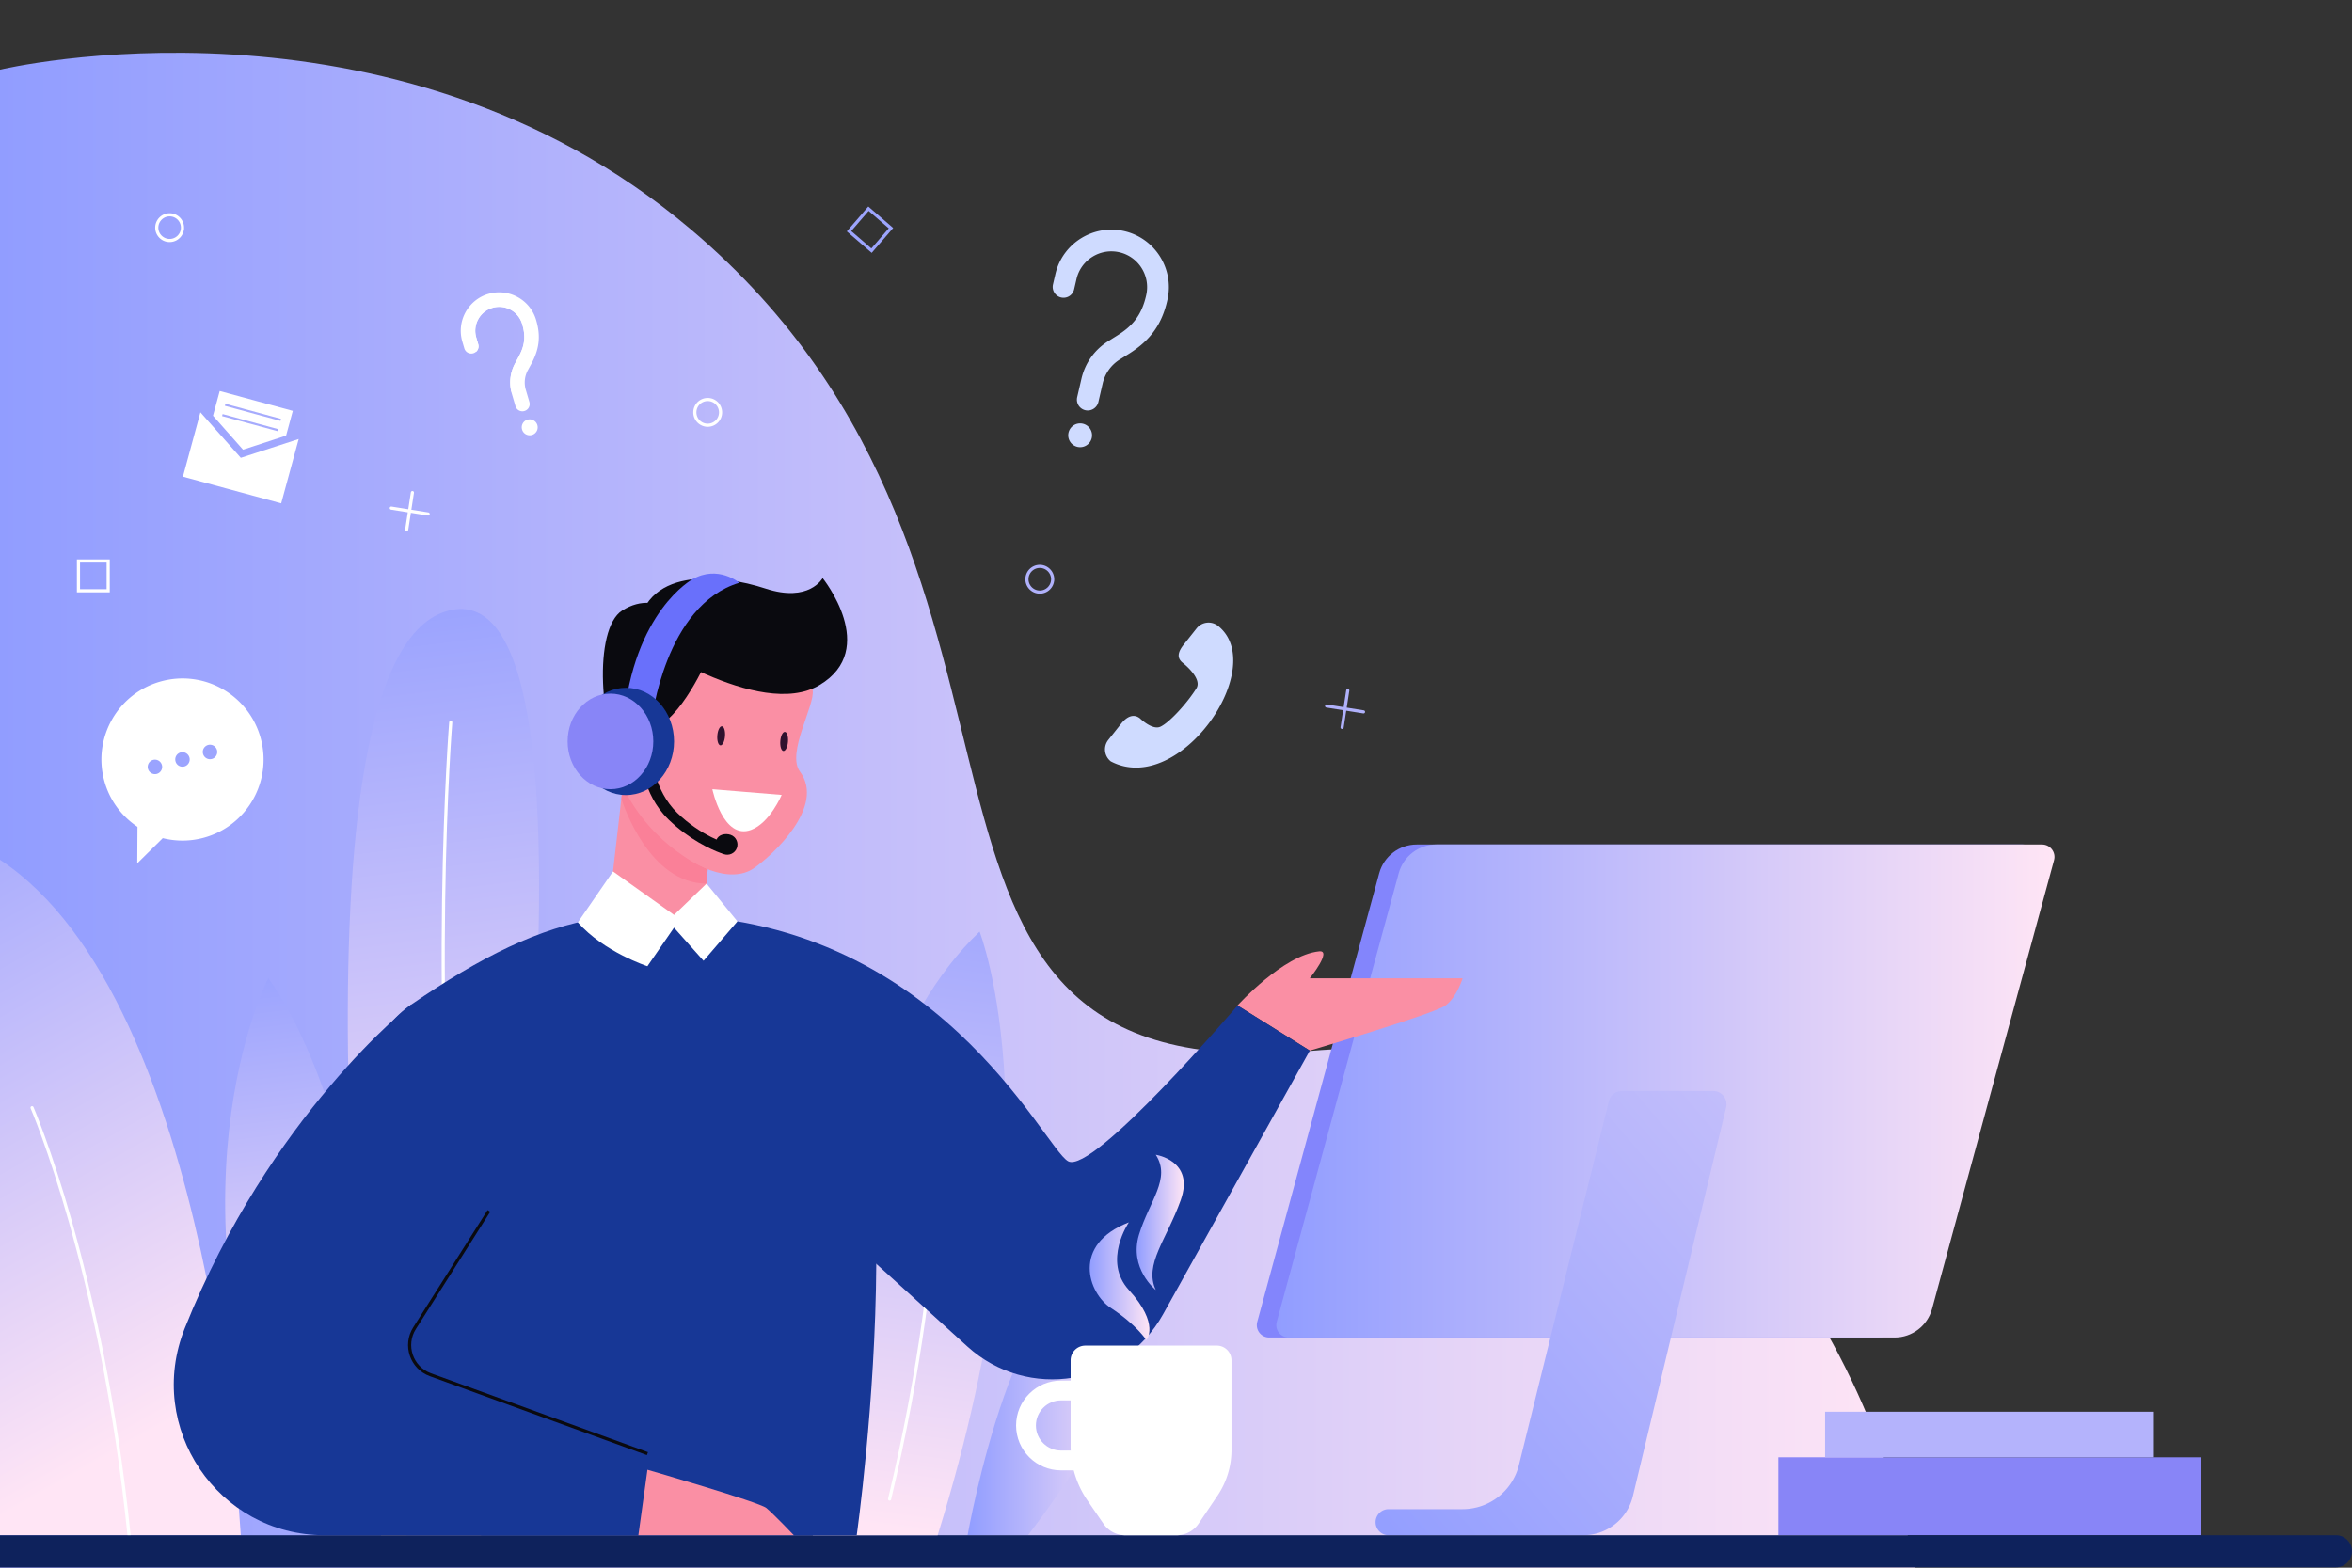 <svg xmlns="http://www.w3.org/2000/svg" xml:space="preserve" viewBox="0 0 750 500">
  <rect x="0" y="0" width="750" height="500" fill="#333333" stroke="none"/>
  <linearGradient id="a" x1="0" x2="610.65" y1="241.584" y2="241.584" gradientTransform="matrix(1 0 0 -1 0 500)" gradientUnits="userSpaceOnUse">
    <stop offset="0" style="stop-color:#919dff"/>
    <stop offset="1" style="stop-color:#ffe5f5"/>
  </linearGradient>
  <path fill="url(#a)" d="M0 22.22S124.8-7.62 220.29 73.15C352.35 184.85 264.7 348.5 417.67 335.2 579.45 321.13 610.65 500 610.65 500H0V22.22z"/>
  <linearGradient id="b" x1="121.825" x2="154.807" y1="328.267" y2="61.417" gradientTransform="matrix(1 0 0 -1 0 500)" gradientUnits="userSpaceOnUse">
    <stop offset="0" style="stop-color:#919dff"/>
    <stop offset="1" style="stop-color:#ffe5f5"/>
  </linearGradient>
  <path fill="url(#b)" d="M121.62 490.85s-34.68-279.6 20.75-295.91c59.37-17.47 10.86 295.91 10.86 295.91h-31.61z"/>
  <path fill="none" stroke="#FFF" stroke-linecap="round" stroke-miterlimit="10" d="M143.73 230.39s-7.13 88.88 3.19 188.42"/>
  <linearGradient id="c" x1="-70.722" x2="48.48" y1="252.537" y2="43.129" gradientTransform="matrix(1 0 0 -1 0 500)" gradientUnits="userSpaceOnUse">
    <stop offset="0" style="stop-color:#919dff"/>
    <stop offset="1" style="stop-color:#ffe5f5"/>
  </linearGradient>
  <path fill="url(#c)" d="M76.79 489.65c-.17 0-8.29-170.22-76.79-215.43v215.43h76.79z"/>
  <path fill="none" stroke="#FFF" stroke-linecap="round" stroke-miterlimit="10" d="M10.22 353.3s22.25 51.32 30.93 136.35"/>
  <linearGradient id="d" x1="308.55" x2="363.497" y1="51.958" y2="51.958" gradientTransform="matrix(1 0 0 -1 0 500)" gradientUnits="userSpaceOnUse">
    <stop offset="0" style="stop-color:#919dff"/>
    <stop offset="1" style="stop-color:#ffe5f5"/>
  </linearGradient>
  <path fill="url(#d)" d="M308.55 489.65s15.81-89.97 44.87-82.81c33 8.13-25.62 82.81-25.62 82.81h-19.25z"/>
  <linearGradient id="e" x1="82.992" x2="103.298" y1="203.437" y2="39.148" gradientTransform="matrix(1 0 0 -1 0 500)" gradientUnits="userSpaceOnUse">
    <stop offset="0" style="stop-color:#919dff"/>
    <stop offset="1" style="stop-color:#ffe5f5"/>
  </linearGradient>
  <path fill="url(#e)" d="M129.68 489.65s-8.24-127.34-44.12-177.7c0 0-36.64 70.75 9.68 176.99l34.44.71z"/>
  <path fill="#CFDBFF" d="M354.2 242.83a4.862 4.862 0 0 1-.8-6.82l4.15-5.24c1.66-2.1 3.86-3.32 5.96-1.66 0 0 3.91 3.86 6.51 2.67 2.95-1.36 8.66-7.68 11.49-12.25 1.99-3.22-4.36-8.12-4.36-8.12-2.1-1.66-1.39-3.65.27-5.76l4.15-5.24a4.862 4.862 0 0 1 6.82-.8c16.42 13.03-12.28 54.76-34.19 43.22z"/>
  <path fill="#8885F7" d="M567.09 464.79h134.65v24.86H567.09z"/>
  <path fill="#B4B3FC" d="M581.99 450.26h104.85v14.53H581.99z"/>
  <path fill="#8385FC" d="M597.91 426.59H404.73c-2.61 0-4.51-2.48-3.82-5L439.8 278.5c1.47-5.4 6.37-9.15 11.97-9.15h193.18c2.61 0 4.51 2.48 3.82 5l-38.89 143.09c-1.47 5.4-6.37 9.15-11.97 9.15z"/>
  <linearGradient id="f" x1="406.987" x2="655.133" y1="152.03" y2="152.03" gradientTransform="matrix(1 0 0 -1 0 500)" gradientUnits="userSpaceOnUse">
    <stop offset="0" style="stop-color:#919dff"/>
    <stop offset="1" style="stop-color:#ffe5f5"/>
  </linearGradient>
  <path fill="url(#f)" d="M604.14 426.59H410.95c-2.61 0-4.51-2.48-3.82-5l38.89-143.09c1.47-5.4 6.37-9.15 11.97-9.15h193.18c2.61 0 4.51 2.48 3.82 5L616.1 417.44c-1.46 5.4-6.37 9.15-11.96 9.15z"/>
  <linearGradient id="g" x1="429.951" x2="740.144" y1="10.13" y2="274.8" gradientTransform="matrix(1 0 0 -1 0 500)" gradientUnits="userSpaceOnUse">
    <stop offset="0" style="stop-color:#919dff"/>
    <stop offset="1" style="stop-color:#ffe5f5"/>
  </linearGradient>
  <path fill="url(#g)" d="m513.03 351.21-28.69 116.06a18.495 18.495 0 0 1-17.96 14.06H442.8c-2.3 0-4.16 1.86-4.16 4.16s1.86 4.16 4.16 4.16H504.87c7.52 0 14.07-5.16 15.82-12.48l29.73-123.95c.64-2.68-1.39-5.25-4.14-5.25h-29.1c-1.97 0-3.68 1.34-4.15 3.24z"/>
  <path fill="#0E225C" d="M744.88 499.89H0v-10.24h744.88c2.83 0 5.12 2.29 5.12 5.12s-2.29 5.12-5.12 5.12z"/>
  <path fill="#FFF" d="M51.42 217.3c-13.78 3.74-21.91 17.94-18.17 31.72 1.7 6.28 5.59 11.35 10.59 14.69l-.07 11.64 8.13-8.03c4.17 1.04 8.63 1.08 13.07-.13 13.78-3.74 21.91-17.94 18.17-31.72-3.74-13.78-17.95-21.92-31.72-18.17zm-1.41 29.53c-1.22.33-2.49-.4-2.82-1.62-.34-1.24.39-2.51 1.61-2.84 1.24-.34 2.49.4 2.83 1.63a2.31 2.31 0 0 1-1.62 2.83zm8.78-2.38a2.29 2.29 0 0 1-2.82-1.62c-.34-1.24.38-2.5 1.61-2.84 1.24-.34 2.49.4 2.83 1.63.33 1.22-.39 2.49-1.62 2.83zm8.78-2.39a2.29 2.29 0 0 1-2.82-1.62c-.34-1.24.38-2.5 1.61-2.84 1.22-.33 2.49.4 2.83 1.63.33 1.23-.4 2.5-1.62 2.83z"/>
  <g fill="#CFDBFF">
    <path d="M346.08 130.83a3.46 3.46 0 0 1-2.59-4.15l1.36-5.88c1.16-5.02 4.2-9.28 8.57-12.01l2.84-1.78c4.45-2.78 7.73-6.04 9.24-12.87 1.41-6.13-2.42-12.27-8.55-13.68-6.13-1.41-12.27 2.42-13.68 8.55l-.76 3.28c-.43 1.86-2.29 3.02-4.15 2.59s-3.02-2.29-2.59-4.15l.76-3.28c2.27-9.85 12.13-16.01 21.98-13.74 9.79 2.26 15.94 12.02 13.78 21.81-1.7 7.81-5.4 13-12.35 17.35l-2.84 1.78c-2.8 1.75-4.75 4.48-5.49 7.7l-1.36 5.88c-.45 1.86-2.31 3.03-4.17 2.6zM348.13 139.68a3.8 3.8 0 0 1-4.55 2.85 3.8 3.8 0 0 1-2.85-4.55 3.8 3.8 0 0 1 4.55-2.85 3.8 3.8 0 0 1 2.85 4.55z"/>
  </g>
  <g fill="#FFF">
    <path d="m168.7 102.6.03.09c1.49 4.93.7 8.53-1.35 12.29l-1.07 1.97a10.577 10.577 0 0 0-.85 8.04l1.14 3.87-3.57-4.02c-.69-3.05-.27-6.22 1.26-9l1.07-1.97c1.67-3.09 2.52-6.06 1.15-10.53a7.636 7.636 0 0 0-9.47-5.16c-4.04 1.19-6.36 5.43-5.17 9.47l.63 2.15c.27.9-.03 1.82-.68 2.39l-1.54-1.73-.63-2.15c-1.55-5.27 1.46-10.8 6.73-12.36 2.63-.78 5.33-.41 7.56.81a9.93 9.93 0 0 1 4.76 5.84z"/>
    <path d="m170.91 101.92.08.27c1.47 4.99 1 9.16-1.58 13.89l-1.07 1.97a8.215 8.215 0 0 0-.67 6.29l1.14 3.87c.36 1.23-.34 2.51-1.57 2.87a2.3 2.3 0 0 1-2.87-1.57l-1.14-3.87c-.08-.27-.15-.54-.21-.81-.69-3.05-.27-6.22 1.26-9l1.07-1.97c1.67-3.09 2.52-6.06 1.15-10.53a7.636 7.636 0 0 0-9.47-5.16c-4.04 1.19-6.36 5.43-5.17 9.47l.63 2.15c.27.9-.03 1.82-.68 2.39a2.304 2.304 0 0 1-3.75-1.08l-.63-2.15c-1.91-6.48 1.81-13.31 8.3-15.22 6.43-1.88 13.23 1.77 15.18 8.19zM171.35 135.57c.4 1.35-.37 2.76-1.72 3.15-1.35.4-2.76-.37-3.15-1.72-.4-1.35.37-2.76 1.72-3.15a2.55 2.55 0 0 1 3.15 1.72z"/>
  </g>
  <path fill="#FFF" d="m89.67 160.54-31.34-8.51 5.57-20.53 12.89 14.52 18.46-6z"/>
  <path fill="#FFF" d="m81.72 127.88-11.66-3.17-2.14 7.88 9.58 10.83 13.73-4.49 2.14-7.89z"/>
  <path fill="#A6ABFD" d="m71.707 129.428.175-.647 17.727 4.815-.175.646zM70.816 132.707l.176-.647 17.727 4.815-.176.646z"/>
  <path fill="none" stroke="#FFF" stroke-linecap="round" stroke-miterlimit="10" d="M58.19 72.61a4.1 4.1 0 1 1-8.2 0 4.1 4.1 0 0 1 4.1-4.1c2.27 0 4.1 1.83 4.1 4.1zM229.77 131.52a4.1 4.1 0 1 1-8.2 0 4.1 4.1 0 1 1 8.2 0z"/>
  <path fill="none" stroke="#B0B1FB" stroke-linecap="round" stroke-miterlimit="10" d="M335.67 184.74a4.1 4.1 0 1 1-8.2 0 4.1 4.1 0 0 1 4.1-4.1c2.26.01 4.1 1.84 4.1 4.1z"/>
  <linearGradient id="h" x1="312.303" x2="280.641" y1="243.758" y2="12.98" gradientTransform="matrix(1 0 0 -1 0 500)" gradientUnits="userSpaceOnUse">
    <stop offset="0" style="stop-color:#919dff"/>
    <stop offset="1" style="stop-color:#ffe5f5"/>
  </linearGradient>
  <path fill="url(#h)" d="M259.19 489.65s-2.71-139.25 53.18-192.52c0 0 26.03 65.66-13.37 192.52h-39.81z"/>
  <path fill="none" stroke="#FFF" stroke-linecap="round" stroke-miterlimit="10" d="M299.41 339.18s4.09 55.79-15.74 138.93"/>
  <path fill="#FA8FA4" d="m226.74 263.23-1.07 14-.36 4.59-1.13 14.75-30.92.56 3.52-30.57 1.81-15.77.89-7.61z"/>
  <path fill="#FA8098" d="m225.67 277.23-.36 4.59c-18.19 0-26.52-25.01-27.17-27.02l.46-4c9.39 19.68 27.07 26.43 27.07 26.43z"/>
  <path fill="#FA8FA4" d="M394.62 320.69s14.44-16.05 26.02-17.26c4.28-.45-2.98 8.59-2.98 8.59h48.74s-1.81 5.98-5.44 8.66c-3.62 2.68-43.3 14.4-43.3 14.4l-23.04-14.39zM246.92 208.05c4.2 3.21 11.21 6.85 12.21 12.04.9 4.64-8.47 20.06-4.04 26.02 8.24 11.06-8.72 26.67-14.73 30.82-14.46 9.97-51.57-19.39-39.01-57.44 9.54-28.9 33.37-20.74 45.57-11.44z"/>
  <path fill="#0A0A0F" d="M203.19 203s38.94 26.96 58.15 15.49c19.21-11.48.98-34.11.98-34.11s-4.26 7.94-18.25 3.33c-14-4.6-39.86-7.49-40.88 15.29z"/>
  <path fill="#0A0A0F" d="M219.93 200.17s-9.18-13.21-21.5-5.47c-9.38 5.89-7.34 38.62 1.11 51.07 0 0 .21-38.45 20.39-45.6z"/>
  <path fill="#0A0A0F" d="M226.34 208.44s-7.69 18.56-16.49 23.2c0 0 .79 10.05-8.28 10.08 0 0 2.75-3.16-.19-10.19-.62-1.49-1.13-3.09-1.44-4.77-1.77-9.62 6.62-27.42 16.01-26.39 9.39 1.02 10.39 8.07 10.39 8.07z"/>
  <path fill="#FA8FA4" d="M201.66 246.63s-6.64.74-9.33-4.71c-4.81-9.72 5.74-15.57 9.04-10.4l.29 15.11z"/>
  <path fill="#FFF" d="M227.15 251.71s3.43 16.3 12.36 12.97c5.99-2.23 9.75-11.15 9.75-11.15l-22.11-1.82z"/>
  <path fill="#2E112E" d="M231.19 234.78c-.13 1.68-.78 3-1.46 2.95-.68-.05-1.12-1.46-.99-3.14.13-1.68.78-3 1.46-2.95s1.12 1.46.99 3.14zM251.27 236.57c-.13 1.68-.78 3-1.46 2.95-.67-.05-1.12-1.46-.99-3.14.13-1.68.78-3 1.46-2.95.68.05 1.12 1.45.99 3.14z"/>
  <path fill="#173796" d="M129.68 489.65s-43.37-138.45 1.41-169.22c44.79-30.77 74.37-36.61 120.2-18.15s21.9 187.37 21.9 187.37H129.68z"/>
  <path fill="#173796" d="m237.02 364.61 71.46 64.84c19.25 17.47 49.75 12.45 62.39-10.26l46.8-84.1-23.04-14.4s-46.09 54.01-54.01 49.69S298.76 291.61 210 291.8c-42.56.09 27.02 72.81 27.02 72.81zM131.09 320.43S86.16 355.4 58.9 423.68c-12.62 31.6 10.55 65.97 44.57 65.97h100.08l-1.9-31.05-69.86-35.65c0 .01 73.08-63.62-.7-102.52z"/>
  <path fill="#6970FB" d="M207.82 229.67s4.16-36.71 27.94-43.8c0 0-6.77-5.78-14.93-1.12 0 0-18.8 10.12-22.04 45.65l9.03-.73z"/>
  <g fill="#0A0A0F">
    <path d="M229.71 272.03c-2.76-.99-10-4.27-16.57-10.69-8.48-8.27-8.71-19.53-8.73-20.02l3.46-.15c0 .11.57 10.76 8.05 18.05 7.68 7.49 15.89 9.86 15.97 9.88l-.93 3.33c-.09-.01-.53-.14-1.25-.4z"/>
    <path d="M228.45 267.88c-.61 1.7.64 3.93 2.34 4.54 1.7.61 3.57-.27 4.18-1.97.61-1.7-.27-3.57-1.97-4.18-1.71-.61-3.95-.09-4.55 1.61z"/>
  </g>
  <ellipse cx="199.6" cy="236.47" fill="#173796" rx="15.34" ry="17.11"/>
  <ellipse cx="194.66" cy="236.47" fill="#8885F7" rx="13.66" ry="15.24"/>
  <path fill="#FFF" d="m184.26 294.19 11.21-16.25 19.47 13.86 10.37-9.98 9.84 12.05-10.8 12.57-9.42-10.57-8.49 12.31c.01-.01-13.83-4.5-22.18-13.99z"/>
  <path fill="#173796" stroke="#0A0A0F" stroke-miterlimit="10" d="m155.9 386.21-23.71 37.41c-3.44 5.43-.98 12.64 5.06 14.84l69.2 25.17"/>
  <path fill="#FA8FA4" d="m203.56 489.65 2.89-20.88s35.63 10.29 37.92 12.19 8.76 8.69 8.76 8.69h-49.57z"/>
  <path fill="none" stroke="#FFF" stroke-linecap="round" stroke-miterlimit="10" d="m131.51 157.1-1.81 11.78M136.53 163.93l-11.76-1.88"/>
  <path fill="none" stroke="#B0B1FB" stroke-linecap="round" stroke-miterlimit="10" d="M429.77 220.22 427.96 232M434.79 227.05l-11.77-1.88"/>
  <path fill="none" stroke="#FFF" stroke-linecap="round" stroke-miterlimit="10" d="M25.02 178.93h9.48v9.48h-9.48z"/>
  <path fill="none" stroke="#9DA5FE" stroke-linecap="round" stroke-miterlimit="10.001" stroke-width="1" d="m270.737 73.744 6.196-7.175 7.176 6.196-6.196 7.175z"/>
  <path fill="#FFF" d="M388.01 429.17h-41.93a4.68 4.68 0 0 0-4.68 4.68v27.43c0 6.16 1.87 12.17 5.35 17.25l5.13 7.47a8.426 8.426 0 0 0 6.95 3.66h16.39c2.8 0 5.42-1.39 6.99-3.72l6.02-8.92c2.91-4.31 4.46-9.39 4.46-14.58v-28.57c0-2.61-2.09-4.7-4.68-4.7z"/>
  <path fill="#FFF" d="M361.69 468.96h-23.36c-7.9 0-14.32-6.42-14.32-14.32s6.42-14.32 14.32-14.32h23.36v28.64zm-23.36-22.32c-4.41 0-8 3.59-8 8s3.59 8 8 8h17.05v-16.01h-17.05v.01z"/>
  <linearGradient id="i" x1="362.456" x2="377.49" y1="110.135" y2="110.135" gradientTransform="matrix(1 0 0 -1 0 500)" gradientUnits="userSpaceOnUse">
    <stop offset="0" style="stop-color:#919dff"/>
    <stop offset="1" style="stop-color:#ffe5f5"/>
  </linearGradient>
  <path fill="url(#i)" d="M368.55 411.43s-8.63-6.87-5.35-17.64c3.28-10.76 10.3-17.86 5.35-25.49 0 0 12.46 1.84 7.96 14.46-4.5 12.63-11.78 20.5-7.96 28.67z"/>
  <linearGradient id="j" x1="347.483" x2="366.532" y1="91.36" y2="91.36" gradientTransform="matrix(1 0 0 -1 0 500)" gradientUnits="userSpaceOnUse">
    <stop offset="0" style="stop-color:#919dff"/>
    <stop offset="1" style="stop-color:#ffe5f5"/>
  </linearGradient>
  <path fill="url(#j)" d="M359.97 389.86s-8.45 12.31 0 21.56c10.01 10.97 5.59 16 5.59 16s-3.09-4.87-11.34-10.27c-7.23-4.72-12.65-20.17 5.75-27.29z"/>
</svg>
